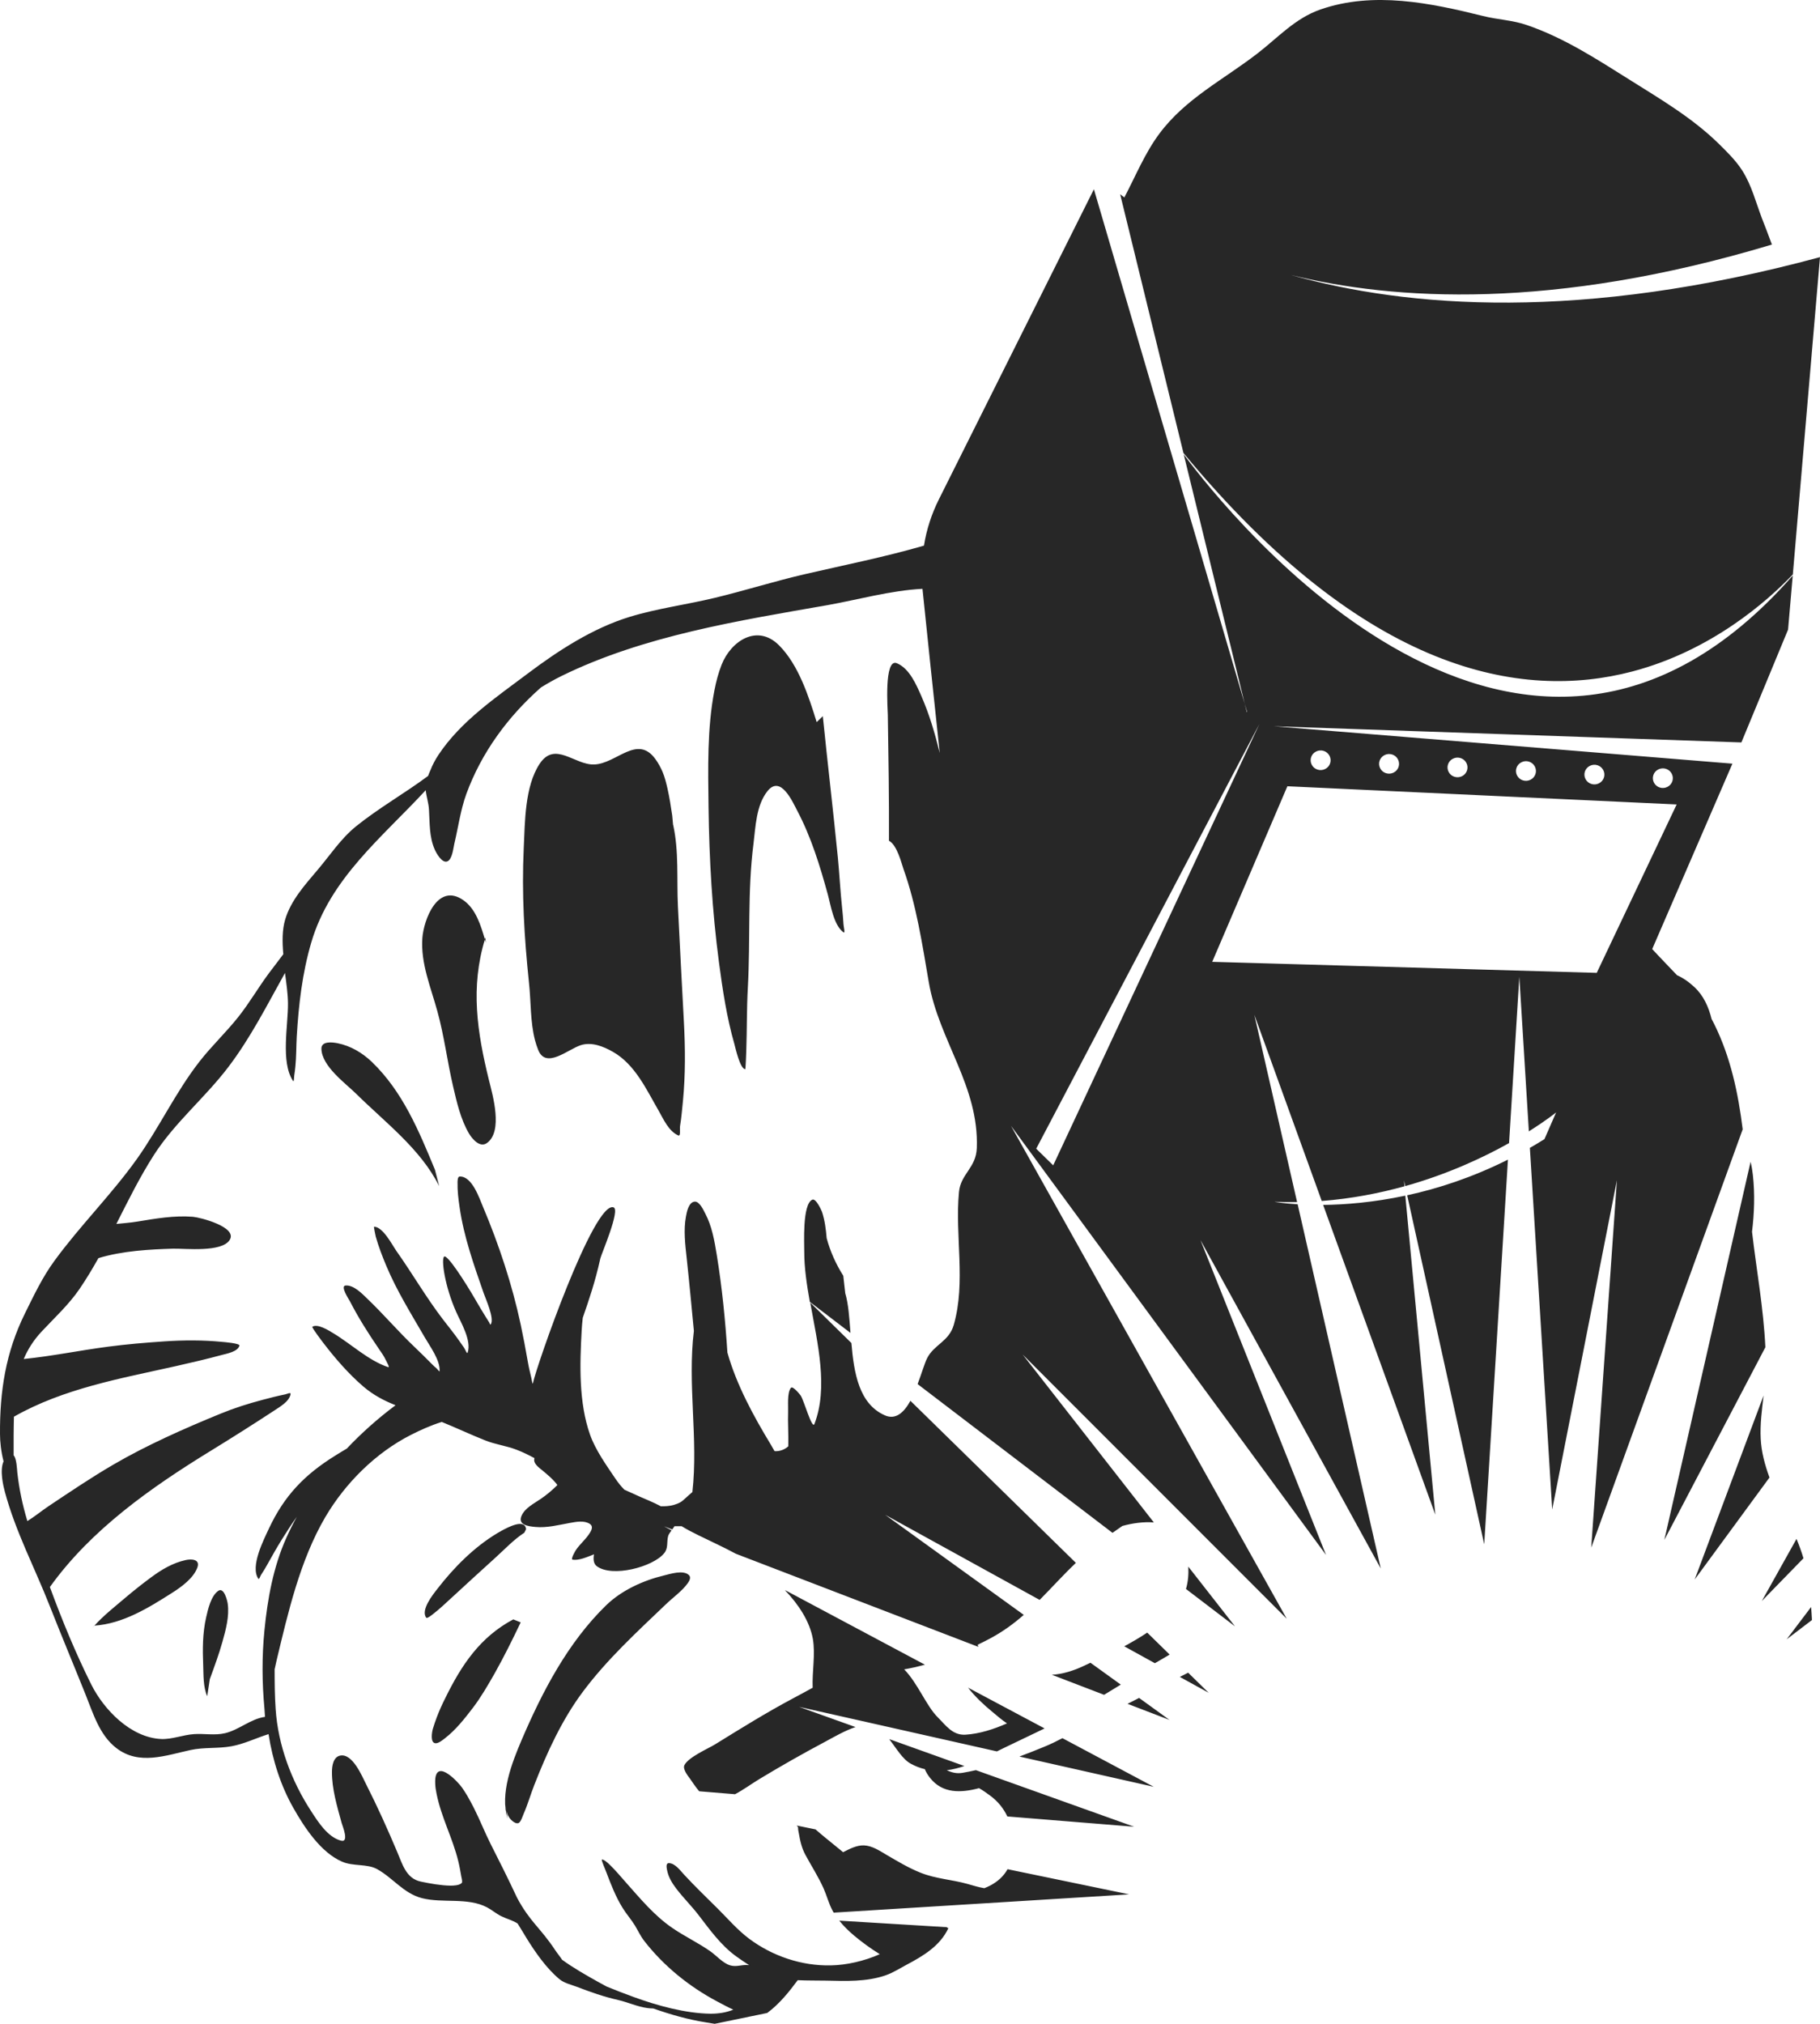 <?xml version="1.0" encoding="UTF-8"?> <svg xmlns="http://www.w3.org/2000/svg" width="563" height="626" viewBox="0 0 563 626" fill="none"> <path fill-rule="evenodd" clip-rule="evenodd" d="M346.478 60.074C346.911 60.386 347.345 60.727 347.807 61.068C351.302 54.418 354.19 47.314 358.639 41.346C366.727 30.49 378.367 24.721 388.939 16.565C395.323 11.648 400.609 5.652 408.494 2.924C424.872 -2.76 442.492 0.906 458.725 4.942C463.231 6.078 467.911 6.22 472.33 7.755C483.942 11.734 494.023 18.355 504.277 24.778C513.78 30.746 523.514 36.486 531.573 44.358C534.231 46.973 537.004 49.672 538.997 52.827C541.856 57.345 543.156 62.603 545.034 67.519C546.016 70.077 547.113 72.833 548.124 75.647C480.245 96.08 431.053 92.897 399.338 85.053C435.444 95.227 489.112 99.518 563 79.54L554.594 177.698C546.622 186.024 529.378 201.285 504.912 207.708C470.77 216.66 422.59 208.418 366.091 140.128L346.507 60.074H346.478ZM405.779 236.553C404.999 235.075 405.577 233.228 407.108 232.46C408.61 231.693 410.487 232.261 411.267 233.768C412.047 235.245 411.469 237.093 409.939 237.86C408.437 238.627 406.559 238.059 405.779 236.553ZM426.952 237.661C426.172 236.183 426.75 234.336 428.28 233.569C429.782 232.801 431.66 233.37 432.44 234.876C433.22 236.382 432.642 238.201 431.111 238.968C429.609 239.735 427.732 239.167 426.952 237.661ZM448.124 238.769C447.345 237.291 447.922 235.444 449.453 234.677C450.955 233.91 452.833 234.478 453.613 235.984C454.392 237.462 453.815 239.309 452.284 240.076C450.782 240.844 448.904 240.275 448.124 238.769ZM469.297 239.878C468.517 238.4 469.095 236.553 470.626 235.785C472.128 235.018 474.005 235.586 474.785 237.092C475.565 238.57 474.987 240.417 473.457 241.185C471.955 241.952 470.077 241.384 469.297 239.878ZM490.47 240.986C489.69 239.508 490.268 237.661 491.799 236.894C493.301 236.126 495.178 236.695 495.958 238.201C496.738 239.679 496.16 241.526 494.629 242.293C493.127 243.06 491.25 242.492 490.47 240.986ZM511.643 242.094C510.863 240.616 511.44 238.769 512.971 238.002C514.473 237.235 516.351 237.803 517.131 239.309C517.911 240.787 517.333 242.634 515.802 243.401C514.3 244.169 512.422 243.6 511.643 242.094ZM149.974 290.548C150.031 290.349 150.089 290.15 150.147 289.951L150.291 291.599C150.176 291.258 150.089 290.889 149.974 290.548ZM518.662 248.829L398.24 243.202L374.988 297.51L493.936 300.92L518.662 248.829ZM254.537 221.576C256.01 236.155 257.744 250.705 259.188 265.312C259.679 270.456 259.939 275.6 260.488 280.743C260.661 282.42 260.834 284.154 260.921 285.83C260.95 286.683 261.585 288.871 260.892 288.36C257.888 286.171 256.964 279.919 256.068 276.651C253.671 267.898 250.956 259.032 246.709 250.932C245.15 247.977 241.51 239.593 237.409 244.709C233.885 249.142 233.74 255.735 233.076 261.049C231.198 275.742 232.151 290.661 231.343 305.411C230.967 311.975 231.083 318.512 230.852 325.048C230.852 325.304 230.649 330.76 230.534 330.732C228.916 330.618 227.501 324.138 227.183 322.973C224.815 314.732 223.544 306.235 222.417 297.766C220.309 281.88 219.384 265.71 219.182 249.71C219.038 237.775 218.72 225.327 221.002 213.534C221.522 210.834 222.215 208.162 223.226 205.605C226.143 198.216 234.289 192.873 241.019 199.637C247.056 205.718 250.176 215.438 252.631 223.366L254.595 221.462L254.537 221.576ZM208.235 255.138C210.054 263.351 209.303 271.99 209.708 280.345C210.286 292.253 210.921 304.189 211.556 316.096C211.99 324.224 212.048 332.408 211.268 340.507C211.008 343.094 210.805 345.68 210.372 348.266C210.199 349.232 210.69 351.619 209.766 351.193C206.819 349.829 205.26 346.22 203.758 343.577C199.974 337.04 196.45 329.225 189.575 325.332C186.658 323.684 183.047 322.206 179.667 323.286C175.681 324.565 168.922 330.76 166.496 324.792C166.092 323.797 165.774 322.774 165.485 321.723C164.012 315.982 164.272 309.844 163.636 303.99C162.163 289.837 161.354 276.424 162.019 262.158C162.394 254.229 162.336 243.316 166.871 236.354C171.637 229.022 177.732 236.695 183.827 236.467C190.759 236.212 197.143 227.004 202.775 234.847C203.642 236.041 204.364 237.377 204.942 238.712C205.664 240.417 206.097 242.236 206.502 243.998C207.108 246.726 207.541 249.483 207.946 252.268L208.206 255.138H208.235ZM150.003 290.548C145.497 305.382 147.576 319.222 151.274 334.199C152.4 338.717 155.664 349.942 150.638 353.552C148.414 355.143 146.045 352.244 145.063 350.596C142.521 346.248 141.308 340.991 140.182 336.131C138.362 328.373 137.409 320.387 135.271 312.714C133.249 305.325 130.101 297.965 130.65 290.178C131.054 284.58 135.358 272.871 143.33 278.441C147.201 281.141 148.703 286.2 150.003 290.548ZM325.797 360.457L389.575 223.963L320.54 355.314L325.797 360.457ZM135.849 366.88C130.13 355.399 119.153 347.186 110.17 338.319C106.762 334.966 99.569 329.822 99.425 324.423C99.367 321.922 102.862 322.376 104.451 322.689C108.495 323.513 112.077 325.645 115.023 328.458C124.613 337.694 129.61 349.886 134.549 361.821L135.849 366.88ZM250.551 402.716L263.087 412.293C262.741 407.689 262.452 403.312 261.47 400.016L260.863 394.616C258.581 391.007 256.819 387.085 255.722 382.993C255.491 380.237 255.144 377.423 254.277 374.837C254.162 374.524 252.429 370.546 251.273 371.086C248.125 372.507 248.818 384.784 248.789 387.284C248.789 392.172 249.569 397.401 250.522 402.744L250.551 402.716ZM443.994 468.419L434.722 369.835C424.843 371.938 416.12 372.62 409.303 372.706L443.965 468.419H443.994ZM541.538 359.434C541.856 360.741 542.087 362.077 542.232 363.441C542.896 369.438 542.665 375.263 541.972 381.004C543.358 392.911 545.525 404.62 546.102 416.726L514.849 476.32L541.51 359.434H541.538ZM459.13 477.684L466.466 358.695C455.461 364.209 444.86 367.647 435.3 369.722L459.13 477.684ZM545.553 431.646C545.034 436.107 544.427 440.569 544.658 445.002C544.86 449.095 545.929 453.073 547.373 457.023L524.236 488.568L545.553 431.646ZM555.75 476.035C556.559 477.996 557.281 479.986 557.887 482.003L545.005 495.218L555.721 476.035H555.75ZM162.221 474.075C158.928 476.206 156.184 479.161 153.295 481.776C148.616 485.982 143.995 490.273 139.344 494.536C137.611 496.127 135.907 497.747 134.029 499.197C133.914 499.282 132.152 500.76 131.863 500.39C130.014 498.031 134.029 493.087 135.271 491.495C140.355 484.902 146.652 478.536 153.873 474.217C154.364 473.932 154.826 473.648 155.317 473.393C156.935 472.54 162.336 469.556 162.741 472.995L162.192 474.103L162.221 474.075ZM382.036 503.061L367.593 484.589C367.709 486.92 367.535 489.278 366.871 491.495L382.036 503.061ZM29.206 502.834C32.065 499.68 35.647 496.866 38.824 494.166C41.366 492.007 43.995 489.932 46.681 487.943C49.974 485.499 53.44 483.424 57.484 482.543C59.159 482.174 61.903 482.259 61.095 484.731C59.968 488.113 56.04 490.927 53.151 492.746C45.93 497.349 37.958 502.266 29.206 502.834C28.975 503.09 28.772 503.346 28.541 503.601L28.021 504.227L29.148 502.863H29.177L29.206 502.834ZM560.256 497.065C560.371 498.401 560.429 499.765 560.516 501.101L552.688 507.068L560.256 497.065ZM354.884 504.994C352.602 506.529 350.175 507.921 347.778 509.228L357.252 514.457C358.783 513.576 360.314 512.695 361.816 511.786L354.913 505.022L354.884 504.994ZM373.919 523.636L367.535 517.384C366.669 517.839 365.802 518.294 364.965 518.692L373.948 523.636H373.919ZM337.322 514.315C336.542 514.685 335.82 515.026 335.098 515.367C332.122 516.759 328.743 517.839 325.392 518.038L341.539 524.233C343.243 523.182 344.976 522.159 346.709 521.079L337.322 514.315ZM64.099 524.66C62.828 521.789 62.972 518.152 62.857 515.111C62.654 510.109 62.654 505.136 63.781 500.22C64.33 497.832 65.254 493.626 67.536 492.063C69.356 490.841 70.367 495.36 70.453 496.127C70.973 499.964 69.847 504.141 68.807 507.836C67.709 511.758 66.294 515.566 64.907 519.374L64.099 524.66ZM361.903 532.048L348.789 527.018L350.089 526.365L352.371 525.199L361.874 532.077L361.903 532.048ZM161.066 501.839C158.495 507.239 155.866 512.553 152.92 517.782C150.869 521.363 148.789 524.972 146.276 528.269C143.735 531.594 140.99 535.089 137.64 537.675C136.975 538.187 135.589 539.352 134.636 539.21C133.047 538.982 133.625 535.771 133.885 534.805C134.203 533.725 134.694 532.276 135.098 531.224C135.878 529.15 136.802 527.104 137.813 525.114C142.781 514.997 148.529 506.358 158.784 500.902L161.094 501.839H161.066ZM356.992 552.737L328.656 537.647C326.808 538.613 324.959 539.522 323.052 540.29C320.568 541.313 317.969 542.364 315.34 543.33L356.992 552.709V552.737ZM242.868 491.921C247.056 496.326 250.465 501.498 251.447 506.926C252.284 511.758 251.187 517.043 251.389 522.045C249.367 523.153 247.374 524.262 245.352 525.313C237.033 529.746 229.176 534.634 221.175 539.579C219.095 540.858 212.885 543.529 211.701 546.03C211.152 547.224 212.741 549.242 213.405 550.123C214.214 551.259 215.167 552.765 216.294 554.073L227.385 554.982C230.043 553.561 232.556 551.714 234.953 550.265C241.626 546.229 248.385 542.393 255.288 538.727C258.032 537.249 261.383 535.288 264.647 534.208L247.172 527.956L308.379 541.739C309.13 541.37 309.881 541 310.632 540.631C314.763 538.613 318.951 536.681 323.139 534.634L299.453 522.017C301.591 524.745 304.162 527.189 306.819 529.377C308.35 530.627 309.823 531.963 311.499 533.071C307.31 534.919 303.006 536.283 298.702 536.567C294.659 536.823 292.608 533.697 290.037 531.139C286.571 527.7 283.884 520.624 279.696 516.361C281.834 515.992 283.971 515.509 286.109 514.912L242.926 491.893L242.868 491.921ZM156.617 560.012L156.993 562.485C154.624 554.84 158.35 545.291 161.297 538.357C167.709 523.352 175.624 508.092 187.524 496.525C192.29 491.893 199.049 488.824 205.491 487.289C207.368 486.834 211.383 485.527 213.116 487.204C213.867 487.914 213.232 489.023 212.77 489.676C211.065 492.092 208.235 494.081 206.097 496.127C197.085 504.738 187.842 513.207 180.361 523.21C173.833 531.935 169.211 542.052 165.283 552.112C164.127 555.039 163.29 558.051 162.019 560.95C161.73 561.575 161.181 563.479 160.459 563.877C159.708 564.275 158.581 563.394 158.119 562.911C157.253 562.001 156.848 561.064 156.617 560.012L156.357 558.222C156.415 558.847 156.502 559.444 156.617 560.012ZM275.103 537.988C277.299 540.801 279.205 544.183 281.747 545.547C283.191 546.343 284.635 546.883 286.08 547.224C286.484 548.19 287.033 549.099 287.697 549.924C291.539 554.812 297.229 554.613 302.862 553.106C304.046 553.788 305.173 554.584 306.213 555.352C308.812 557.256 310.459 559.444 311.614 561.859L350.84 565.042L301.88 547.536C300.493 547.849 299.136 548.133 297.778 548.361C295.756 548.702 294.283 548.19 292.868 547.565C294.716 547.338 296.507 546.883 298.327 546.258L275.132 537.959L275.103 537.988ZM246.478 564.673C246.623 564.872 246.738 565.042 246.883 565.241C246.825 565.81 247.027 566.605 247.085 566.946C247.518 569.419 247.98 571.635 249.222 573.88C251.071 577.291 253.18 580.559 254.768 584.111C255.75 586.328 256.328 588.686 257.484 590.875C257.628 591.13 257.744 591.386 257.888 591.614L349.28 585.958L311.672 578.172C311.383 578.712 311.036 579.223 310.661 579.706C309.072 581.724 306.906 583.116 304.479 584.054C302.66 583.742 300.84 583.173 299.136 582.69C294.399 581.383 289.402 581.127 284.809 579.28C281.025 577.774 277.645 575.728 274.15 573.681C272.071 572.459 269.76 570.896 267.247 570.811C265.051 570.726 262.856 571.863 260.805 572.914C260.054 572.289 259.303 571.692 258.581 571.095C256.473 569.362 254.335 567.685 252.284 565.866L246.478 564.673ZM385.675 220.269L366.178 140.555C379.811 158.913 470.741 273.383 554.566 178.039L553.121 194.749L538.679 229.647L394.052 224.645L535.906 236.212L511.094 293.56C513.52 296.203 516.177 298.903 518.777 301.659C520.481 302.398 522.243 303.563 524.092 305.269C526.952 307.911 528.511 311.379 529.465 315.187C529.753 315.727 530.042 316.267 530.302 316.806C535.357 327.037 537.697 338.12 539.083 349.317L492.232 478.707L500.175 365.061L480.158 466.913L473.254 355.058C474.756 354.205 476.258 353.296 477.76 352.358L481.371 344.088C481.371 344.088 478.396 346.532 472.937 349.942L469.99 302.114L466.813 353.58C458.841 358.042 447.864 363.185 434.693 366.88L434.289 365.09L434.462 366.937C426.663 369.097 418.084 370.773 408.87 371.484L388.015 313.879L401.244 371.825C398.933 371.853 396.594 371.825 394.225 371.739C394.225 371.739 396.825 372.223 401.417 372.507L427.125 485.158L371.348 383.562L410.198 480.98L312.741 348.237L398.038 500.703L316.351 418.971L356.935 470.92C353.786 470.664 350.435 471.119 347.2 472C346.189 472.71 345.15 473.421 344.139 474.131L283.856 428.122C285.098 424.854 286.022 421.642 286.802 420.108C288.939 415.873 293.561 414.964 295.034 409.82C298.847 396.492 295.352 382.254 296.652 368.699C297.2 363.072 301.938 361.281 302.169 355.086C302.862 335.961 290.441 321.837 287.322 303.876C285.329 292.253 283.48 279.976 279.494 268.836C278.916 267.216 277.53 261.362 274.988 260.055C275.046 247.067 274.843 234.08 274.641 221.15C274.641 219.786 273.37 203.445 277.443 205.15C281.343 206.77 283.451 211.8 285.011 215.324C287.495 220.951 289.228 226.919 290.701 232.915C288.622 213.619 286.657 194.635 285.358 182.131C275.594 182.614 264.936 185.598 256.068 187.161C228.483 191.992 199.107 196.625 173.688 209.1C171.551 210.152 169.442 211.345 167.362 212.624C157.108 221.661 148.963 232.744 144.254 245.59C142.464 250.534 141.77 255.82 140.557 260.907C140.239 262.243 139.922 265.767 138.42 266.42C136.716 267.159 134.896 263.749 134.462 262.726C132.758 258.833 132.96 254.627 132.701 250.478C132.585 248.318 131.892 246.442 131.69 244.424C118.171 259.06 102.082 271.706 96.276 291.571C93.504 301.006 92.377 310.81 91.799 320.586C91.626 323.712 91.684 326.838 91.366 329.936C91.279 330.845 91.164 331.783 91.019 332.692C90.933 333.261 90.962 334.824 90.644 334.341C86.745 328.486 89.171 317.091 89.084 310.299C89.055 307.4 88.593 304.217 88.16 300.949C82.643 310.81 77.588 320.899 70.656 330.021C63.434 339.541 54.133 347.129 47.634 357.218C43.244 364.066 39.662 371.342 35.994 378.588C37.958 378.361 40.095 378.247 42.522 377.849C48.212 376.912 53.873 375.917 59.679 376.372C61.817 376.542 73.457 379.498 71.089 383.476C68.691 387.483 57.253 386.148 53.556 386.233C46.277 386.46 37.929 386.887 30.448 389.16C28.628 392.4 26.721 395.583 24.613 398.68C21.32 403.511 16.785 407.689 12.799 411.952C10.344 414.595 8.582 417.408 7.34 420.364C16.092 419.483 24.7 417.692 33.394 416.555C39.2 415.788 45.035 415.305 50.869 414.907C56.82 414.509 62.886 414.481 68.836 415.078C69.154 415.106 74.237 415.504 74.064 416.214C73.602 418.062 70.251 418.687 68.72 419.085C63.983 420.364 59.159 421.5 54.336 422.58C37.293 426.388 19.558 429.514 4.307 438.21C4.249 440.114 4.249 442.018 4.22 443.951C4.22 446.025 4.22 448.1 4.22 450.175C5.144 450.999 5.289 454.807 5.347 455.375C5.924 460.576 6.964 465.521 8.466 470.494C10.777 469.073 12.886 467.311 15.139 465.805C21.667 461.457 28.252 456.995 35.04 453.045C45.41 446.992 57.108 441.82 68.229 437.273C72.446 435.539 76.75 434.175 81.17 433.01C83.509 432.385 85.849 431.788 88.218 431.305C88.766 431.191 89.951 430.594 89.893 431.163C89.575 433.521 86.427 435.226 84.665 436.42C78.281 440.598 71.869 444.661 65.341 448.668C46.768 460.064 28.166 473.108 15.428 490.898C19.211 501.186 23.4 511.36 28.252 521.079C32.123 528.809 40.413 537.476 49.858 537.903C53.209 538.045 56.617 536.624 59.968 536.396C63.145 536.169 66.467 536.851 69.587 536.112C73.948 535.089 77.501 531.679 81.978 531.054C81.921 530.144 81.863 529.263 81.805 528.524C81.054 520.425 80.996 512.411 81.805 504.283C82.758 494.536 84.549 484.646 88.593 475.638C89.575 473.449 90.644 471.29 91.828 469.158C90.182 471.46 88.68 473.79 87.264 476.064C85.676 478.593 84.231 481.179 82.787 483.765C82.152 484.902 81.487 486.039 80.765 487.119C80.505 487.517 80.159 488.71 79.899 488.312C77.328 484.533 81.574 476.291 83.192 472.796C87.958 462.622 94.197 456.142 103.729 450.231C104.913 449.493 106.097 448.754 107.282 448.072C111.903 443.184 116.958 438.694 122.36 434.658C118.836 433.266 115.485 431.532 112.308 428.804C107.802 424.911 103.7 420.193 100.089 415.476C99.887 415.22 96.334 410.559 96.623 410.389C98.241 409.337 101.736 411.554 103.036 412.35C108.553 415.646 113.839 420.761 120.02 422.864C120.713 423.092 119.702 421.472 119.413 420.818C118.807 419.483 117.969 418.346 117.132 417.124C113.896 412.378 110.863 407.604 108.235 402.488C108.062 402.119 105.115 397.771 106.906 397.629C109.419 397.43 112.019 400.158 113.608 401.693C118.634 406.495 123.14 411.81 128.194 416.612C130.072 418.403 131.892 420.193 133.711 422.04C134.289 422.637 134.462 422.751 135.04 423.262C135.358 423.546 135.993 424.484 135.993 424.086C136.167 420.676 132.989 416.442 131.372 413.628C127.183 406.382 122.735 399.277 119.5 391.547C118.258 388.592 117.103 385.579 116.236 382.51C116.207 382.396 115.572 379.441 115.716 379.441C118.489 379.498 121.291 385.039 122.62 386.943C127.53 393.877 131.805 401.295 136.975 408.058C138.651 410.247 140.413 412.378 141.973 414.623C142.81 415.817 142.724 415.703 143.532 416.84C143.908 417.351 144.457 418.971 144.659 418.374C145.93 414.651 142.579 409.081 141.135 405.842C137.524 397.742 136.427 389.331 137.409 388.677C138.391 388.023 143.792 396.35 146.999 401.892C148.01 403.653 149.049 405.387 150.118 407.121C150.782 408.2 150.725 408.115 151.331 409.053C151.476 409.252 151.591 409.877 151.765 409.678C153.122 408.03 150.118 401.494 149.598 399.931C146.594 391.291 143.475 382.51 142.175 373.445C141.799 370.915 141.482 368.329 141.539 365.772C141.539 365.459 141.51 363.981 142.175 363.924C146.074 363.725 148.356 370.858 149.425 373.331C154.335 384.954 158.437 397.373 161.066 409.678C161.874 413.486 162.596 417.294 163.261 421.131C163.55 422.836 163.954 424.513 164.358 426.189C164.503 426.758 164.705 428.434 164.849 427.866C165.976 422.438 183.711 371.455 189.777 373.445C192.001 374.155 185.964 388.023 185.704 389.274C184.116 396.52 182.094 402.346 180.274 407.604C180.13 408.968 179.985 410.303 179.927 411.668C179.35 422.012 179.003 433.834 182.527 443.78C184.202 448.526 187.553 453.187 190.384 457.393C191.221 458.615 192.117 459.752 193.128 460.775C194.717 461.485 196.276 462.196 197.836 462.906C199.454 463.645 202.082 464.64 204.422 465.918C205.057 465.918 205.693 465.918 206.357 465.862C207.83 465.748 209.275 465.35 210.574 464.611C211.354 464.156 212.741 462.707 214.185 461.514C216.034 445.059 212.625 428.207 214.647 411.668C213.925 404.165 213.232 396.663 212.423 389.188C211.961 384.954 211.412 380.492 212.192 376.286C212.423 374.979 213.03 371.739 214.965 371.683C216.409 371.626 217.651 374.382 218.142 375.32C220.222 379.214 221.031 383.874 221.724 388.165C223.37 398.254 224.353 408.286 225.017 418.374C227.819 428.378 233.22 438.239 238.448 446.85C238.824 447.475 239.199 448.157 239.604 448.867C239.835 448.867 240.095 448.867 240.355 448.867C241.77 448.754 242.954 448.185 243.85 447.361C243.937 443.439 243.677 439.574 243.792 436.789C243.879 434.971 243.417 430.85 244.659 429.287C245.265 428.52 247.663 431.617 247.692 431.674C248.703 433.18 251.216 442.303 251.938 440.455C256.242 429.23 252.949 415.703 250.638 402.915L263.376 415.419C264.156 424.683 265.716 434.26 273.717 437.784C277.125 439.29 279.667 436.846 281.631 433.294L332.816 483.424C328.887 487.147 325.363 491.097 321.608 494.877L273.832 468.561L316.698 499.509C313.578 502.237 310.17 504.738 306.213 506.841C304.999 507.495 303.728 508.12 302.429 508.745C302.486 508.972 302.573 509.171 302.631 509.399L227.645 480.611C223.861 478.565 219.962 476.803 216.091 474.899C214.301 474.018 212.567 473.137 210.863 472.085C210.141 472.085 209.419 472.085 208.639 472.085C208.437 472.426 208.206 472.739 207.946 473.08L205.404 472.114L207.744 473.364C207.282 473.989 206.848 474.586 206.704 475.069C206.155 477.03 206.819 478.82 205.404 480.497C201.967 484.675 189.402 488.028 184.607 484.447C183.596 483.68 183.48 482.316 183.74 480.781C181.574 481.634 179.09 482.742 177.126 482.43C176.403 482.316 178.108 479.503 178.137 479.474C179.465 477.485 181.458 475.95 182.643 473.847C183.163 472.938 183.423 471.943 182.383 471.318C180.621 470.238 178.223 470.721 176.317 471.062C172.822 471.687 169.211 472.654 165.6 472.313C163.347 472.114 160.083 471.659 161.354 468.817C162.394 466.43 165.283 465.009 167.305 463.617C169.067 462.423 170.713 461.03 172.215 459.553C172.273 459.496 172.36 459.411 172.417 459.325C171.089 457.535 169.124 455.944 167.767 454.807C166.727 453.954 164.792 452.647 165.341 451.027C163.55 450.061 161.701 449.152 159.766 448.413C156.588 447.191 153.18 446.793 150.031 445.514C145.525 443.724 141.135 441.649 136.658 439.83C133.365 440.853 130.245 442.246 127.155 443.809C116.178 449.379 106.791 458.785 100.638 469.243C92.839 482.543 89.113 498.742 85.56 513.605C85.358 514.514 85.156 515.423 84.954 516.333C84.954 520.425 84.983 524.603 85.271 528.667C86.022 539.807 90.124 550.833 96.219 560.183C98.356 563.479 101.303 568.197 105.433 569.333C108.177 570.101 105.895 564.673 105.693 563.905C104.307 558.847 102.631 553.305 102.689 548.02C102.689 546.314 103.065 543.501 105.173 543.046C109.073 542.194 112.019 549.497 113.29 551.97C116.727 558.733 119.933 565.866 122.88 572.857C124.497 576.637 125.624 581.042 130.159 582.008C132.989 582.605 136.456 583.23 139.344 583.259C140.355 583.259 142.03 583.202 142.81 582.463C143.157 582.15 142.781 580.843 142.724 580.559C142.435 578.91 142.146 577.234 141.742 575.614C140.008 568.509 136.484 562.087 135.04 554.812C134.838 553.817 134.665 552.794 134.636 551.799C134.607 551.231 134.607 550.662 134.665 550.094C135.358 544.24 141.857 551.401 142.926 552.936C143.33 553.504 144.139 554.755 144.486 555.352C145.265 556.659 145.959 558.023 146.652 559.359C148.472 562.968 149.945 566.747 151.765 570.357C154.566 575.87 157.311 581.354 159.939 586.981C163.925 594.484 167.103 596.189 171.782 603.265C172.417 604.231 173.226 605.169 173.89 606.192C177.414 608.75 181.227 610.91 185.04 613.041C185.907 613.524 186.773 614.007 187.64 614.462C190.413 615.599 193.186 616.679 195.93 617.673C203.209 620.345 212.048 622.789 219.846 622.874C222.215 622.874 224.641 622.533 226.837 621.624C225.161 620.856 223.515 619.975 221.868 619.094C213.232 614.519 205.346 608.153 199.338 600.423C198.154 598.917 197.374 597.184 196.392 595.564C195.236 593.688 193.763 592.04 192.608 590.164C190.413 586.612 188.997 582.889 187.524 579.024C187.178 578.058 186.715 577.12 186.398 576.154C186.34 576.012 186.08 575.33 186.195 575.188C186.311 575.046 187.206 575.585 187.235 575.614C187.698 575.927 188.275 576.466 188.593 576.779C190.355 578.456 191.944 580.388 193.561 582.207C198.038 587.237 202.4 592.551 208.033 596.388C211.816 598.974 216.034 600.963 219.789 603.606C221.666 604.942 223.573 607.187 225.797 607.897C227.617 608.466 229.119 607.784 230.909 607.812C231.169 607.812 231.458 607.812 231.718 607.841C230.332 606.96 228.974 606.022 227.703 605.112C222.995 601.702 219.558 596.871 216.063 592.324C213.896 589.511 211.325 586.981 209.188 584.168C207.83 582.378 206.733 580.559 206.328 578.342C206.213 577.688 205.895 576.239 206.993 576.296C208.87 576.41 210.401 578.541 211.556 579.791C214.907 583.429 218.46 586.839 221.984 590.335C225.132 593.461 228.165 597.013 231.747 599.684C238.939 605.056 247.98 608.125 257.021 607.926C261.787 607.841 267.391 606.59 272.157 604.459C269.384 602.754 266.698 600.793 264.214 598.718C262.596 597.354 260.979 595.791 259.621 594.086L292.81 596.104L293.359 596.445C290.817 601.873 285.618 604.999 280.447 607.727C278.31 608.864 276.259 610.199 273.977 610.995C268.056 613.041 261.672 612.785 255.491 612.643C252.602 612.586 249.685 612.643 246.767 612.501C244.139 616.054 241.077 619.89 237.322 622.647L221.089 626C220.193 625.858 219.327 625.716 218.489 625.574C212.856 624.693 207.426 623.13 202.082 621.254C201.36 621.254 200.609 621.169 200.205 621.112C197.172 620.714 194.226 619.322 191.25 618.64C186.715 617.616 182.729 616.196 178.425 614.547C176.635 613.865 174.555 613.439 173.024 612.16C169.038 608.835 165.658 603.976 162.943 599.599C161.932 597.951 161.037 596.416 160.112 594.967C158.495 593.944 156.819 593.574 155.029 592.693C153.469 591.926 152.169 590.761 150.638 589.965C144.63 586.811 136.889 588.772 130.505 587.123C124.815 585.646 121.58 580.871 116.64 578.143C113.55 576.438 109.246 577.347 105.809 575.841C99.223 572.999 94.139 565.213 90.76 559.245C86.86 552.396 84.318 544.467 83.076 536.396C79.234 537.59 75.537 539.437 71.609 540.148C67.421 540.915 63.088 540.403 58.928 541.313C51.303 542.961 42.984 546.144 35.965 540.688C30.736 536.652 28.772 529.86 26.433 524.063C22.764 514.912 18.951 505.818 15.341 496.639C10.69 484.817 4.827 473.79 1.505 461.457C1.014 459.638 -0.141 454.807 1.101 452.022C0.321 449.009 0.003 445.827 0.003 443.61C-0.084 430.367 1.736 418.374 7.715 406.268C10.459 400.726 13.146 395.014 16.843 389.984C24.786 379.1 34.492 369.494 42.319 358.525C49.223 348.834 54.364 337.779 61.672 328.401C65.427 323.57 69.905 319.364 73.717 314.561C77.155 310.242 79.87 305.496 83.163 301.063C84.665 299.045 86.196 297.112 87.64 295.152C87.293 291.343 87.264 287.649 88.218 284.409C89.98 278.527 94.284 273.752 98.183 269.149C102.082 264.573 105.404 259.429 110.141 255.593C117.189 249.909 125.162 245.419 132.412 240.02C132.614 239.451 132.874 238.883 133.134 238.286C133.769 236.609 134.665 234.961 135.618 233.512C142.579 223.025 153.411 215.75 163.376 208.248C172.735 201.2 183.451 194.266 194.803 190.799C203.353 188.184 212.452 187.019 221.146 184.916C230.447 182.671 239.604 179.772 248.934 177.613C261.325 174.742 273.659 172.298 285.82 168.774C286.6 163.83 288.159 159.027 290.412 154.508C303.122 129.074 330.88 73.572 338.39 58.539L385.791 220.24L385.675 220.269Z" fill="#272727"></path> </svg> 